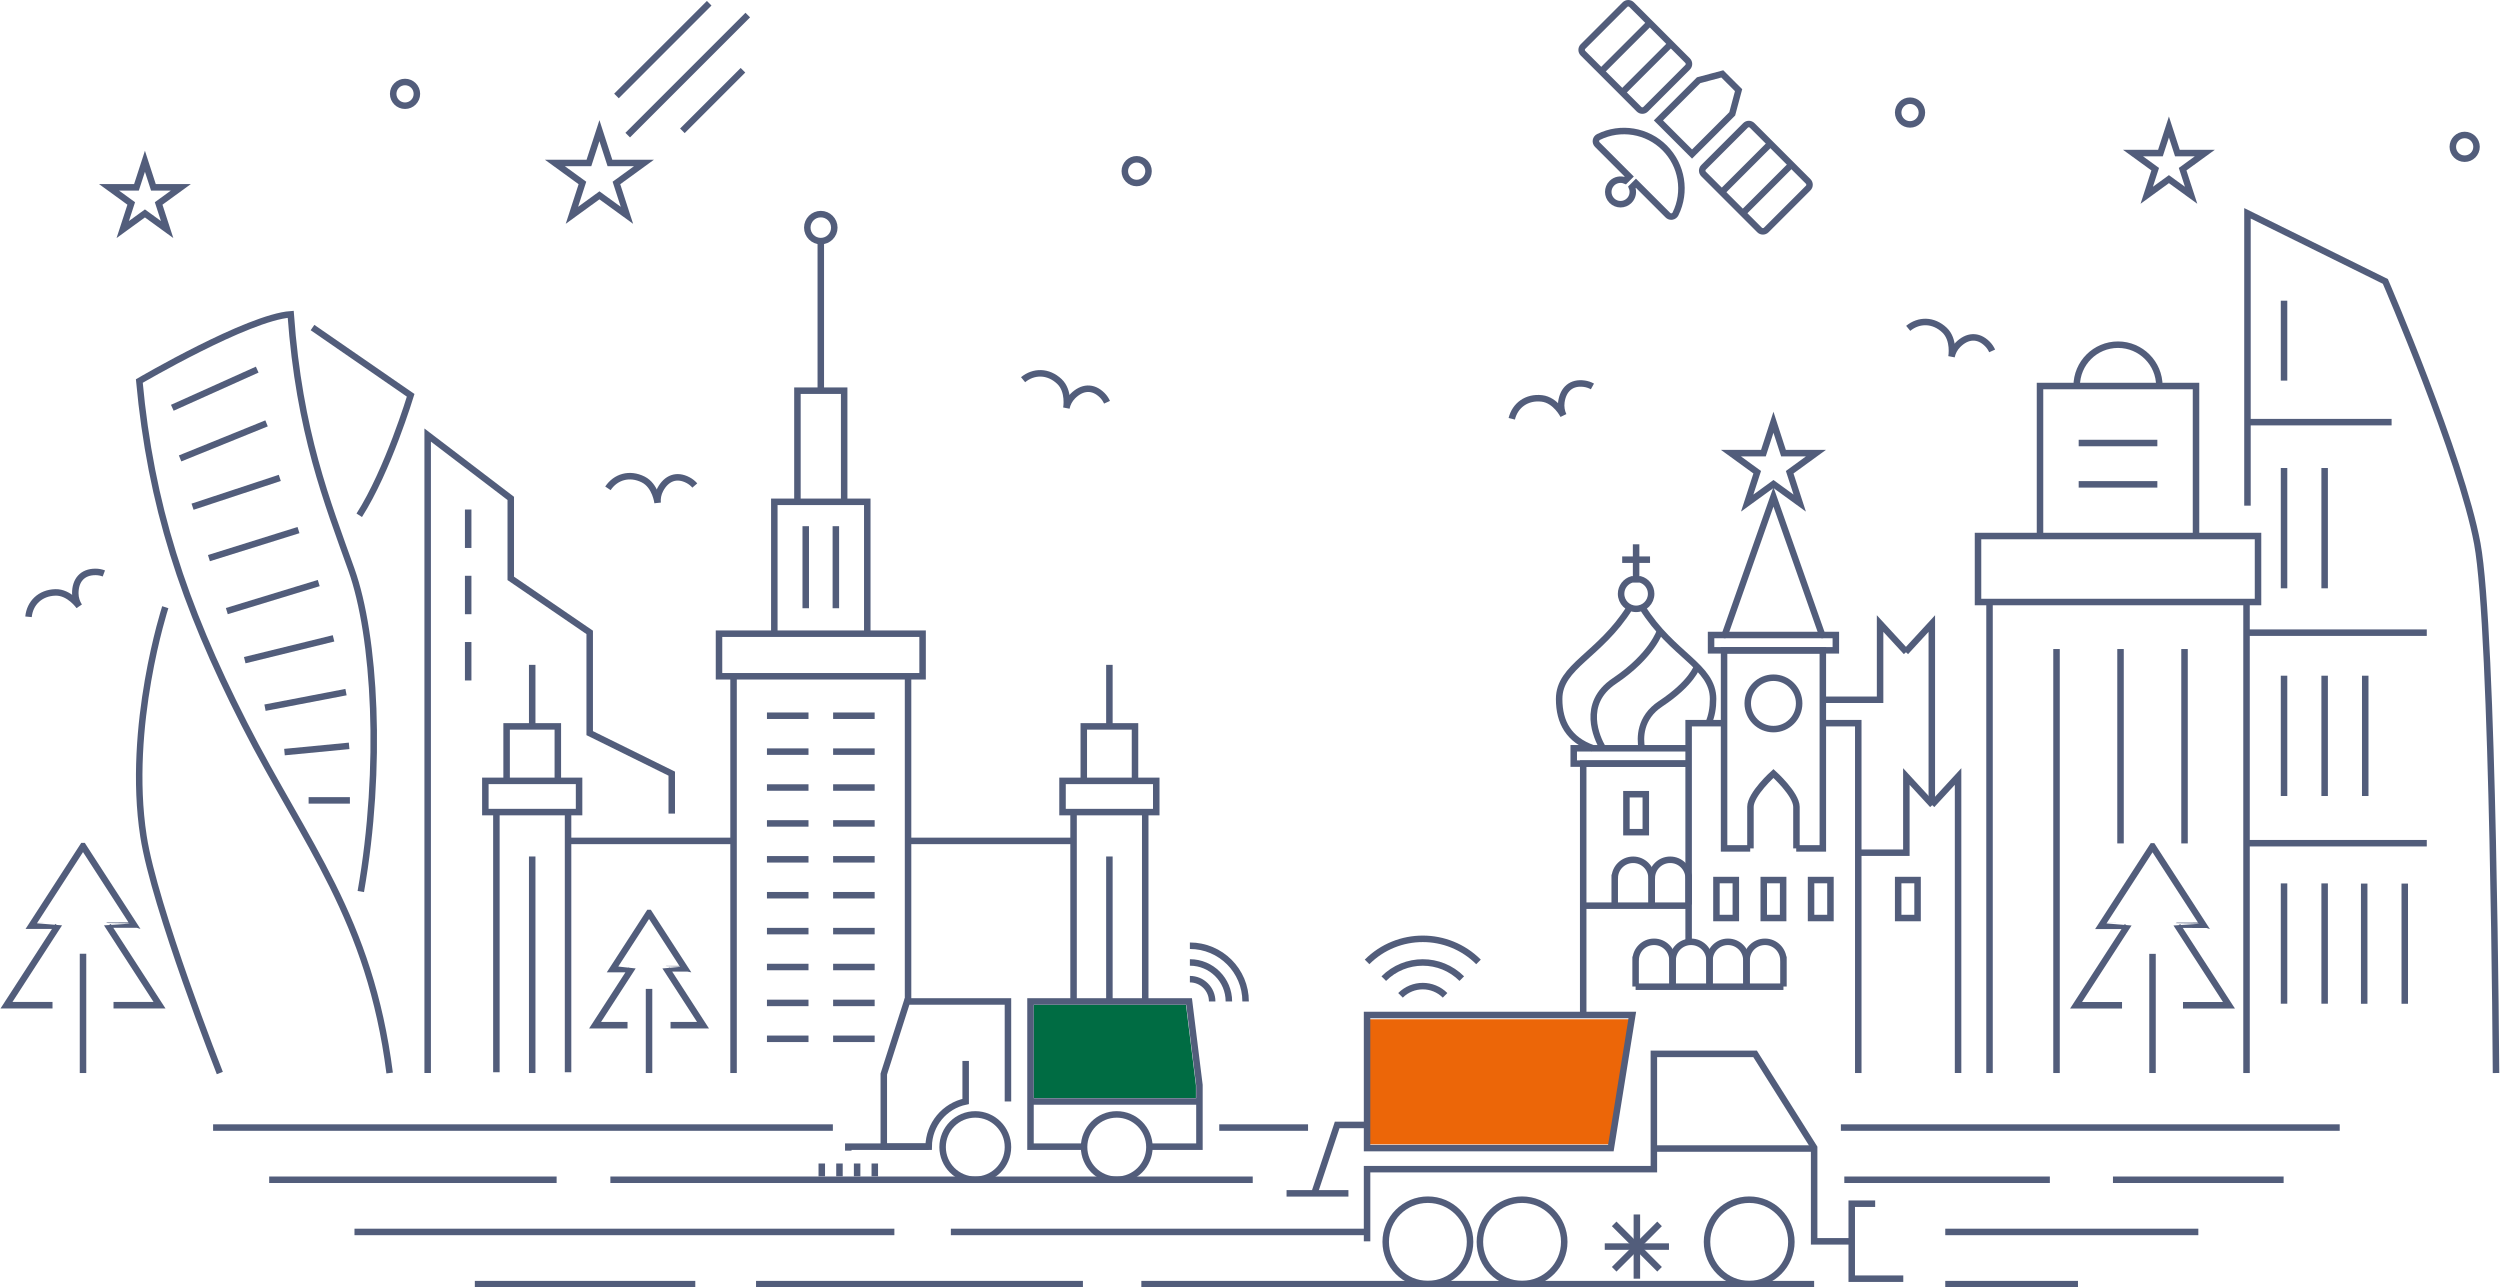 <svg width="769" height="396" viewBox="0 0 769 396" fill="none" xmlns="http://www.w3.org/2000/svg">
<path d="M545.514 129.881L548.601 139.381H558.59L550.508 145.252L553.595 154.752L545.514 148.881L537.432 154.752L540.518 145.252L532.438 139.381H542.427L545.514 129.881Z" stroke="#525D7B" stroke-width="2" stroke-miterlimit="10"/>
<path d="M514.459 303.468V295.228H514.452C514.373 292.163 511.87 289.701 508.786 289.701C505.702 289.701 503.198 292.163 503.12 295.228H503.113V303.468" stroke="#525D7B" stroke-width="2" stroke-miterlimit="10"/>
<path d="M525.85 303.468V295.228H525.843C525.764 292.163 523.261 289.701 520.177 289.701C517.093 289.701 514.589 292.163 514.511 295.228H514.504V303.468" stroke="#525D7B" stroke-width="2" stroke-miterlimit="10"/>
<path d="M537.198 303.468V295.228H537.191C537.113 292.163 534.609 289.701 531.525 289.701C528.441 289.701 525.937 292.163 525.859 295.228H525.852V303.468" stroke="#525D7B" stroke-width="2" stroke-miterlimit="10"/>
<path d="M548.588 303.468V295.228H548.581C548.503 292.163 545.999 289.701 542.915 289.701C539.831 289.701 537.327 292.163 537.249 295.228H537.242V303.468" stroke="#525D7B" stroke-width="2" stroke-miterlimit="10"/>
<path d="M503.113 303.51H548.587" stroke="#525D7B" stroke-width="2" stroke-miterlimit="10"/>
<path d="M533.942 270.703H527.977V282.384H533.942V270.703Z" stroke="#525D7B" stroke-width="2" stroke-miterlimit="10"/>
<path d="M548.496 270.703H542.531V282.384H548.496V270.703Z" stroke="#525D7B" stroke-width="2" stroke-miterlimit="10"/>
<path d="M563.047 270.703H557.082V282.384H563.047V270.703Z" stroke="#525D7B" stroke-width="2" stroke-miterlimit="10"/>
<path d="M586.361 200.542L578.315 191.803V215.247H560.836" stroke="#525D7B" stroke-width="2" stroke-miterlimit="10"/>
<path d="M594.226 247.303V191.803L586.18 200.542" stroke="#525D7B" stroke-width="2" stroke-miterlimit="10"/>
<path d="M594.44 247.587L586.394 238.848V262.292H571.836" stroke="#525D7B" stroke-width="2" stroke-miterlimit="10"/>
<path d="M602.304 330.064V238.848L594.258 247.587" stroke="#525D7B" stroke-width="2" stroke-miterlimit="10"/>
<path d="M552.587 260.967V248.178H552.586C552.57 244.27 545.513 237.926 545.513 237.926C545.513 237.926 538.454 244.27 538.438 248.178H538.438V260.967" stroke="#525D7B" stroke-width="2" stroke-miterlimit="10"/>
<path d="M589.844 270.703H583.879V282.384H589.844V270.703Z" stroke="#525D7B" stroke-width="2" stroke-miterlimit="10"/>
<path d="M486.992 312.214V234.887H519.546" stroke="#525D7B" stroke-width="2" stroke-miterlimit="10"/>
<path d="M508.033 278.236V269.996H508.026C507.947 266.931 505.445 264.469 502.361 264.469C499.277 264.469 496.772 266.931 496.694 269.996H496.688V278.236" stroke="#525D7B" stroke-width="2" stroke-miterlimit="10"/>
<path d="M519.424 278.236V269.996H519.417C519.339 266.931 516.835 264.469 513.751 264.469C510.667 264.469 508.163 266.931 508.085 269.996H508.078V278.236" stroke="#525D7B" stroke-width="2" stroke-miterlimit="10"/>
<path d="M486.965 278.586H519.367" stroke="#525D7B" stroke-width="2" stroke-miterlimit="10"/>
<path d="M506.25 244.299H500.285V255.98H506.25V244.299Z" stroke="#525D7B" stroke-width="2" stroke-miterlimit="10"/>
<path d="M519.422 289.613V222.447H525.46H530.269" stroke="#525D7B" stroke-width="2" stroke-miterlimit="10"/>
<path d="M560.746 222.447H571.604V330.064" stroke="#525D7B" stroke-width="2" stroke-miterlimit="10"/>
<path d="M560.495 195.327L545.513 152.832L530.531 195.327" stroke="#525D7B" stroke-width="2" stroke-miterlimit="10" stroke-linecap="round"/>
<path d="M564.705 195.326H526.324V200.043H564.705V195.326Z" stroke="#525D7B" stroke-width="2" stroke-miterlimit="10"/>
<path d="M538.364 260.967H530.324V200.043H560.704V260.967H552.514" stroke="#525D7B" stroke-width="2" stroke-miterlimit="10"/>
<path d="M545.513 224.275C549.879 224.275 553.419 220.735 553.419 216.368C553.419 212.001 549.879 208.461 545.513 208.461C541.146 208.461 537.605 212.001 537.605 216.368C537.605 220.735 541.146 224.275 545.513 224.275Z" stroke="#525D7B" stroke-width="2" stroke-miterlimit="10"/>
<path d="M525.531 222.456C526.495 220.297 526.946 217.802 526.946 215C526.946 204.89 514.479 201.707 505.148 186.797" stroke="#525D7B" stroke-width="2" stroke-miterlimit="10"/>
<path d="M501.348 186.865C492.022 201.714 479.594 204.904 479.594 214.997C479.594 222.315 482.669 227.538 489.926 230.148" stroke="#525D7B" stroke-width="2" stroke-miterlimit="10"/>
<path d="M492.997 230.079C491.23 227.023 486.205 216.437 496.577 209.476C508.261 201.635 510.634 194.031 510.634 194.031" stroke="#525D7B" stroke-width="2" stroke-miterlimit="10"/>
<path d="M504.992 230.129C504.455 227.085 504.301 220.785 510.772 216.505C520.488 210.079 522.009 205.025 522.009 205.025" stroke="#525D7B" stroke-width="2" stroke-miterlimit="10"/>
<path d="M502.018 178.209C500.073 178.755 498.645 180.538 498.645 182.657C498.645 185.211 500.715 187.281 503.269 187.281C505.823 187.281 507.893 185.211 507.893 182.657C507.893 180.537 506.465 178.755 504.52 178.209H502.018Z" stroke="#525D7B" stroke-width="2" stroke-miterlimit="10"/>
<path d="M519.357 234.886H484.078V230.17H489.988H519.392" stroke="#525D7B" stroke-width="2" stroke-miterlimit="10"/>
<path d="M667.159 39.059L669.766 47.082H678.202L671.377 52.04L673.984 60.063L667.159 55.105L660.335 60.063L662.941 52.04L656.117 47.082H664.553L667.159 39.059Z" stroke="#525D7B" stroke-width="2" stroke-miterlimit="10"/>
<path d="M184.384 40.185L187.616 50.133H198.077L189.614 56.282L192.847 66.231L184.384 60.083L175.921 66.231L179.153 56.282L170.691 50.133H181.151L184.384 40.185Z" stroke="#525D7B" stroke-width="2" stroke-miterlimit="10"/>
<path d="M189.621 29.524L218.145 1" stroke="#525D7B" stroke-width="2" stroke-miterlimit="10"/>
<path d="M193.082 41.561L230.015 4.627" stroke="#525D7B" stroke-width="2" stroke-miterlimit="10"/>
<path d="M209.902 40.24L228.533 21.609" stroke="#525D7B" stroke-width="2" stroke-miterlimit="10"/>
<path d="M758.132 48.812C760.147 48.812 761.78 47.178 761.78 45.164C761.78 43.149 760.147 41.516 758.132 41.516C756.118 41.516 754.484 43.149 754.484 45.164C754.484 47.178 756.118 48.812 758.132 48.812Z" stroke="#525D7B" stroke-width="2" stroke-miterlimit="10"/>
<path d="M119.851 330.064C113.781 282.461 93.974 259.697 75.124 222.637C56.273 185.577 46.37 155.225 42.855 117.207C42.855 117.207 76.242 97.638 89.421 96.68C92.056 133.101 100.682 154.427 108.11 175.274C115.384 195.688 117.695 235.896 110.985 274.235" stroke="#525D7B" stroke-width="2" stroke-miterlimit="10"/>
<path d="M96.129 100.752L126.32 121.598C126.32 121.598 119.371 144.601 110.505 158.499" stroke="#525D7B" stroke-width="2" stroke-miterlimit="10"/>
<path d="M50.842 186.775C50.842 186.775 38.928 223.388 44.133 257.222C47.487 279.027 67.615 330.065 67.615 330.065" stroke="#525D7B" stroke-width="2" stroke-miterlimit="10"/>
<path d="M53 125.434L79.118 113.693" stroke="#525D7B" stroke-width="2" stroke-miterlimit="10"/>
<path d="M55.395 141.01L81.992 130.227" stroke="#525D7B" stroke-width="2" stroke-miterlimit="10"/>
<path d="M59.227 155.864L86.063 146.998" stroke="#525D7B" stroke-width="2" stroke-miterlimit="10"/>
<path d="M64.262 171.679L91.817 163.053" stroke="#525D7B" stroke-width="2" stroke-miterlimit="10"/>
<path d="M69.769 187.974L98.043 179.348" stroke="#525D7B" stroke-width="2" stroke-miterlimit="10"/>
<path d="M75.281 203.068L102.597 196.359" stroke="#525D7B" stroke-width="2" stroke-miterlimit="10"/>
<path d="M81.512 217.685L106.432 212.893" stroke="#525D7B" stroke-width="2" stroke-miterlimit="10"/>
<path d="M87.504 231.343L107.392 229.426" stroke="#525D7B" stroke-width="2" stroke-miterlimit="10"/>
<path d="M94.93 246.199H107.63" stroke="#525D7B" stroke-width="2" stroke-miterlimit="10"/>
<path d="M206.63 250.273V237.973L181.391 225.513V194.523L157.11 177.909V153.309L131.551 133.82V330.064" stroke="#525D7B" stroke-width="2" stroke-miterlimit="10"/>
<path d="M144.012 156.73V168.551" stroke="#525D7B" stroke-width="2" stroke-miterlimit="10"/>
<path d="M144.012 177.111V188.932" stroke="#525D7B" stroke-width="2" stroke-miterlimit="10"/>
<path d="M144.012 197.49V209.311" stroke="#525D7B" stroke-width="2" stroke-miterlimit="10"/>
<path d="M34.917 309.199H49.068L33.239 284.735C33.249 284.725 41.369 284.737 41.369 284.737L25.54 260.273H25.531L9.7 284.737C9.7 284.737 17.82 284.725 17.83 284.735L2 309.199H16.151" stroke="#525D7B" stroke-width="2" stroke-miterlimit="10"/>
<path d="M25.535 293.371V330.066" stroke="#525D7B" stroke-width="2" stroke-miterlimit="10"/>
<path d="M31.945 176.393C31.143 176.09 30.279 175.916 29.37 175.916C25.351 175.916 23.159 178.472 23.159 182.492C23.159 183.971 23.602 185.345 24.36 186.494C24.36 186.494 21.335 182.115 17.058 182.223C12.335 182.343 9.184 185.515 8.77 189.728" stroke="#525D7B" stroke-width="2" stroke-miterlimit="10"/>
<path d="M213.723 149.343C213.159 148.698 212.477 148.138 211.676 147.712C208.128 145.821 204.992 147.046 203.101 150.593C202.405 151.898 202.151 153.32 202.28 154.69C202.28 154.69 201.67 149.402 197.844 147.487C193.62 145.372 189.347 146.689 187 150.213" stroke="#525D7B" stroke-width="2" stroke-miterlimit="10"/>
<path d="M340.52 123.733C340.167 122.952 339.678 122.218 339.036 121.577C336.191 118.736 332.834 118.996 329.994 121.841C328.949 122.888 328.292 124.174 328.017 125.522C328.017 125.522 328.971 120.285 325.867 117.34C322.441 114.089 317.969 114.106 314.699 116.795" stroke="#525D7B" stroke-width="2" stroke-miterlimit="10"/>
<path d="M489.831 118.867C489.08 118.454 488.248 118.161 487.35 118.034C483.37 117.47 480.841 119.694 480.277 123.674C480.07 125.139 480.317 126.561 480.906 127.805C480.906 127.805 478.524 123.045 474.274 122.553C469.582 122.01 466.016 124.709 465.016 128.823" stroke="#525D7B" stroke-width="2" stroke-miterlimit="10"/>
<path d="M612.786 107.94C612.433 107.159 611.944 106.425 611.302 105.784C608.457 102.943 605.1 103.203 602.26 106.048C601.215 107.095 600.558 108.381 600.283 109.729C600.283 109.729 601.237 104.492 598.133 101.547C594.707 98.296 590.235 98.313 586.965 101.002" stroke="#525D7B" stroke-width="2" stroke-miterlimit="10"/>
<path d="M225.641 208.021V330.063" stroke="#525D7B" stroke-width="2" stroke-miterlimit="10"/>
<path d="M279.316 208.021V308.045" stroke="#525D7B" stroke-width="2" stroke-miterlimit="10"/>
<path d="M252.477 74.169C254.771 74.169 256.63 72.31 256.63 70.016C256.63 67.723 254.771 65.863 252.477 65.863C250.184 65.863 248.324 67.723 248.324 70.016C248.324 72.31 250.184 74.169 252.477 74.169Z" stroke="#525D7B" stroke-width="2" stroke-miterlimit="10"/>
<path d="M252.477 74.17V120.176" stroke="#525D7B" stroke-width="2" stroke-miterlimit="10"/>
<path d="M245.289 154.361V120.176H259.666V154.361" stroke="#525D7B" stroke-width="2" stroke-miterlimit="10"/>
<path d="M238.18 194.923V154.359H266.774V194.923" stroke="#525D7B" stroke-width="2" stroke-miterlimit="10"/>
<path d="M283.787 194.924H221.168V208.023H283.787V194.924Z" stroke="#525D7B" stroke-width="2" stroke-miterlimit="10"/>
<path d="M247.844 161.855V187.095" stroke="#525D7B" stroke-width="2" stroke-miterlimit="10"/>
<path d="M257.109 161.855V187.095" stroke="#525D7B" stroke-width="2" stroke-miterlimit="10"/>
<path d="M235.914 220.158H248.693" stroke="#525D7B" stroke-width="2" stroke-miterlimit="10"/>
<path d="M235.914 231.201H248.693" stroke="#525D7B" stroke-width="2" stroke-miterlimit="10"/>
<path d="M235.914 242.242H248.693" stroke="#525D7B" stroke-width="2" stroke-miterlimit="10"/>
<path d="M235.914 253.285H248.693" stroke="#525D7B" stroke-width="2" stroke-miterlimit="10"/>
<path d="M235.914 264.326H248.693" stroke="#525D7B" stroke-width="2" stroke-miterlimit="10"/>
<path d="M235.914 275.369H248.693" stroke="#525D7B" stroke-width="2" stroke-miterlimit="10"/>
<path d="M235.914 286.41H248.693" stroke="#525D7B" stroke-width="2" stroke-miterlimit="10"/>
<path d="M235.914 297.453H248.693" stroke="#525D7B" stroke-width="2" stroke-miterlimit="10"/>
<path d="M235.914 308.496H248.693" stroke="#525D7B" stroke-width="2" stroke-miterlimit="10"/>
<path d="M235.914 319.537H248.693" stroke="#525D7B" stroke-width="2" stroke-miterlimit="10"/>
<path d="M256.266 220.158H269.046" stroke="#525D7B" stroke-width="2" stroke-miterlimit="10"/>
<path d="M256.266 231.201H269.046" stroke="#525D7B" stroke-width="2" stroke-miterlimit="10"/>
<path d="M256.266 242.242H269.046" stroke="#525D7B" stroke-width="2" stroke-miterlimit="10"/>
<path d="M256.266 253.285H269.046" stroke="#525D7B" stroke-width="2" stroke-miterlimit="10"/>
<path d="M256.266 264.326H269.046" stroke="#525D7B" stroke-width="2" stroke-miterlimit="10"/>
<path d="M256.266 275.369H269.046" stroke="#525D7B" stroke-width="2" stroke-miterlimit="10"/>
<path d="M256.266 286.41H269.046" stroke="#525D7B" stroke-width="2" stroke-miterlimit="10"/>
<path d="M256.266 297.453H269.046" stroke="#525D7B" stroke-width="2" stroke-miterlimit="10"/>
<path d="M256.266 308.496H269.046" stroke="#525D7B" stroke-width="2" stroke-miterlimit="10"/>
<path d="M256.266 319.537H269.046" stroke="#525D7B" stroke-width="2" stroke-miterlimit="10"/>
<path d="M225.642 258.66H174.844" stroke="#525D7B" stroke-width="2" stroke-miterlimit="10"/>
<path d="M155.832 240.194V223.436H171.588V240.194" stroke="#525D7B" stroke-width="2" stroke-miterlimit="10"/>
<path d="M178.124 240.193H149.293V249.798H178.124V240.193Z" stroke="#525D7B" stroke-width="2" stroke-miterlimit="10"/>
<path d="M152.688 249.799V329.825" stroke="#525D7B" stroke-width="2" stroke-miterlimit="10"/>
<path d="M174.734 249.799V329.825" stroke="#525D7B" stroke-width="2" stroke-miterlimit="10"/>
<path d="M163.707 263.453V330.065" stroke="#525D7B" stroke-width="2" stroke-miterlimit="10"/>
<path d="M163.707 204.508V223.437" stroke="#525D7B" stroke-width="2" stroke-miterlimit="10"/>
<path d="M279.316 258.66H330.114" stroke="#525D7B" stroke-width="2" stroke-miterlimit="10"/>
<path d="M349.127 240.195V223.438H333.371V240.195" stroke="#525D7B" stroke-width="2" stroke-miterlimit="10"/>
<path d="M326.833 249.801H355.664V240.196H326.833V249.801Z" stroke="#525D7B" stroke-width="2" stroke-miterlimit="10"/>
<path d="M352.273 249.801V308.048" stroke="#525D7B" stroke-width="2" stroke-miterlimit="10"/>
<path d="M330.227 249.801V308.048" stroke="#525D7B" stroke-width="2" stroke-miterlimit="10"/>
<path d="M341.25 263.453V308.047" stroke="#525D7B" stroke-width="2" stroke-miterlimit="10"/>
<path d="M341.25 204.508V223.437" stroke="#525D7B" stroke-width="2" stroke-miterlimit="10"/>
<path d="M627.508 164.881V118.74H675.494V164.881" stroke="#525D7B" stroke-width="2" stroke-miterlimit="10"/>
<path d="M694.568 164.881H608.438V185.183H694.568V164.881Z" stroke="#525D7B" stroke-width="2" stroke-miterlimit="10"/>
<path d="M611.977 185.184V330.066" stroke="#525D7B" stroke-width="2" stroke-miterlimit="10"/>
<path d="M691.031 185.184V330.066" stroke="#525D7B" stroke-width="2" stroke-miterlimit="10"/>
<path d="M632.586 199.641V330.065" stroke="#525D7B" stroke-width="2" stroke-miterlimit="10"/>
<path d="M652.273 199.641V259.437" stroke="#525D7B" stroke-width="2" stroke-miterlimit="10"/>
<path d="M671.961 199.641V259.437" stroke="#525D7B" stroke-width="2" stroke-miterlimit="10"/>
<path d="M639.402 136.273H663.6" stroke="#525D7B" stroke-width="2" stroke-miterlimit="10"/>
<path d="M639.402 148.988H663.6" stroke="#525D7B" stroke-width="2" stroke-miterlimit="10"/>
<path d="M638.789 118.739C638.789 111.717 644.481 106.025 651.503 106.025C658.525 106.025 664.217 111.717 664.217 118.739" stroke="#525D7B" stroke-width="2" stroke-miterlimit="10"/>
<path d="M671.49 309.218H685.627L669.812 284.777C669.822 284.767 677.934 284.779 677.934 284.779L662.119 260.338H662.11L646.295 284.779C646.295 284.779 654.407 284.767 654.417 284.777L638.602 309.218H652.739" stroke="#525D7B" stroke-width="2" stroke-miterlimit="10"/>
<path d="M662.113 293.402V330.063" stroke="#525D7B" stroke-width="2" stroke-miterlimit="10"/>
<path d="M566.254 346.838H719.697" stroke="#525D7B" stroke-width="2" stroke-miterlimit="10"/>
<path d="M375.039 346.838H402.356" stroke="#525D7B" stroke-width="2" stroke-miterlimit="10"/>
<path d="M65.547 346.838H256.191" stroke="#525D7B" stroke-width="2" stroke-miterlimit="10"/>
<path d="M292.488 378.945H420.507" stroke="#525D7B" stroke-width="2" stroke-miterlimit="10"/>
<path d="M109.039 378.945H275.108" stroke="#525D7B" stroke-width="2" stroke-miterlimit="10"/>
<path d="M598.363 378.945H676.204" stroke="#525D7B" stroke-width="2" stroke-miterlimit="10"/>
<path d="M82.801 362.893H171.218" stroke="#525D7B" stroke-width="2" stroke-miterlimit="10"/>
<path d="M187.75 362.893H385.342" stroke="#525D7B" stroke-width="2" stroke-miterlimit="10"/>
<path d="M567.309 362.893H630.537" stroke="#525D7B" stroke-width="2" stroke-miterlimit="10"/>
<path d="M649.945 362.893H702.444" stroke="#525D7B" stroke-width="2" stroke-miterlimit="10"/>
<path d="M146.059 395H213.87" stroke="#525D7B" stroke-width="2" stroke-miterlimit="10"/>
<path d="M232.559 395H333.107" stroke="#525D7B" stroke-width="2" stroke-miterlimit="10"/>
<path d="M351.078 395H558.027" stroke="#525D7B" stroke-width="2" stroke-miterlimit="10"/>
<path d="M598.363 395H639.184" stroke="#525D7B" stroke-width="2" stroke-miterlimit="10"/>
<path d="M532.837 35.015L520.471 47.381L510.133 37.043L522.499 24.677L529.778 22.727L534.788 27.737L532.837 35.015Z" stroke="#525D7B" stroke-width="2" stroke-miterlimit="10"/>
<path d="M491.711 42.134C491.29 42.342 490.994 42.741 490.918 43.205C490.841 43.669 490.993 44.141 491.326 44.473L501.153 54.301L499.909 55.545C498.543 54.986 496.916 55.26 495.807 56.369C494.332 57.844 494.332 60.235 495.807 61.71C497.282 63.185 499.673 63.185 501.148 61.71C502.257 60.601 502.532 58.974 501.973 57.608L503.216 56.364L513.044 66.191C513.32 66.467 513.692 66.619 514.076 66.619C514.155 66.619 514.234 66.612 514.313 66.599C514.777 66.523 515.176 66.228 515.384 65.806C518.742 59.01 517.397 50.842 512.036 45.481C506.675 40.122 498.508 38.775 491.711 42.134Z" stroke="#525D7B" stroke-width="2" stroke-miterlimit="10"/>
<path d="M505.185 34.016C505.558 34.016 505.932 33.873 506.217 33.589L519.1 20.704C519.67 20.136 519.67 19.212 519.1 18.642L501.886 1.427C501.317 0.858 500.392 0.858 499.824 1.427L486.94 14.31C486.666 14.585 486.512 14.956 486.512 15.342C486.512 15.729 486.666 16.101 486.94 16.373L504.154 33.587C504.439 33.873 504.812 34.016 505.185 34.016Z" stroke="#525D7B" stroke-width="2" stroke-miterlimit="10"/>
<path d="M513.945 13.5L499.066 28.38" stroke="#525D7B" stroke-width="2" stroke-miterlimit="10"/>
<path d="M507.478 7.033L492.598 21.913" stroke="#525D7B" stroke-width="2" stroke-miterlimit="10"/>
<path d="M542.271 71.165C542.644 71.165 543.018 71.023 543.303 70.738L556.186 57.854C556.756 57.285 556.756 56.361 556.186 55.791L538.972 38.578C538.403 38.008 537.478 38.008 536.91 38.578L524.026 51.461C523.752 51.735 523.598 52.106 523.598 52.493C523.598 52.88 523.752 53.251 524.026 53.524L541.24 70.738C541.524 71.022 541.897 71.165 542.271 71.165Z" stroke="#525D7B" stroke-width="2" stroke-miterlimit="10"/>
<path d="M551.032 50.648L536.152 65.528" stroke="#525D7B" stroke-width="2" stroke-miterlimit="10"/>
<path d="M544.564 44.182L529.684 59.061" stroke="#525D7B" stroke-width="2" stroke-miterlimit="10"/>
<path d="M206.262 315.349H216.242L205.078 298.095C205.085 298.088 210.812 298.096 210.812 298.096L199.648 280.842H199.641L188.477 298.096C188.477 298.096 194.204 298.088 194.211 298.095L183.047 315.349H193.027" stroke="#525D7B" stroke-width="2" stroke-miterlimit="10"/>
<path d="M199.645 304.184V330.065" stroke="#525D7B" stroke-width="2" stroke-miterlimit="10"/>
<path d="M691.32 155.54V65.613L733.737 86.56C733.737 86.56 757.04 140.497 762.015 167.204C766.99 193.911 767.775 330.064 767.775 330.064" stroke="#525D7B" stroke-width="2" stroke-miterlimit="10"/>
<path d="M691.32 129.85H735.657" stroke="#525D7B" stroke-width="2" stroke-miterlimit="10"/>
<path d="M691.32 194.609H746.479" stroke="#525D7B" stroke-width="2" stroke-miterlimit="10"/>
<path d="M691.32 259.369H746.479" stroke="#525D7B" stroke-width="2" stroke-miterlimit="10"/>
<path d="M702.57 207.846V244.852" stroke="#525D7B" stroke-width="2" stroke-miterlimit="10"/>
<path d="M715.059 207.846V244.852" stroke="#525D7B" stroke-width="2" stroke-miterlimit="10"/>
<path d="M727.547 207.846V244.852" stroke="#525D7B" stroke-width="2" stroke-miterlimit="10"/>
<path d="M702.57 143.959V180.964" stroke="#525D7B" stroke-width="2" stroke-miterlimit="10"/>
<path d="M715.059 143.959V180.964" stroke="#525D7B" stroke-width="2" stroke-miterlimit="10"/>
<path d="M702.57 92.494V117.077" stroke="#525D7B" stroke-width="2" stroke-miterlimit="10"/>
<path d="M702.57 271.732V308.738" stroke="#525D7B" stroke-width="2" stroke-miterlimit="10"/>
<path d="M715.059 271.732V308.738" stroke="#525D7B" stroke-width="2" stroke-miterlimit="10"/>
<path d="M727.227 271.789V308.76" stroke="#525D7B" stroke-width="2" stroke-miterlimit="10"/>
<path d="M739.703 271.789V308.76" stroke="#525D7B" stroke-width="2" stroke-miterlimit="10"/>
<path d="M366.008 296.051C372.634 296.051 378.005 301.422 378.005 308.048" stroke="#525D7B" stroke-width="2" stroke-miterlimit="10"/>
<path d="M366.008 301.191C369.794 301.191 372.864 304.26 372.864 308.047" stroke="#525D7B" stroke-width="2" stroke-miterlimit="10"/>
<path d="M366.008 290.908C375.474 290.908 383.147 298.581 383.147 308.047" stroke="#525D7B" stroke-width="2" stroke-miterlimit="10"/>
<path d="M425.648 301.026C432.274 294.4 443.017 294.4 449.643 301.026" stroke="#525D7B" stroke-width="2" stroke-miterlimit="10"/>
<path d="M430.793 306.168C434.579 302.382 440.718 302.382 444.504 306.168" stroke="#525D7B" stroke-width="2" stroke-miterlimit="10"/>
<path d="M420.508 295.885C429.974 286.419 445.321 286.419 454.786 295.885" stroke="#525D7B" stroke-width="2" stroke-miterlimit="10"/>
<path d="M349.64 56.292C351.655 56.292 353.288 54.659 353.288 52.644C353.288 50.629 351.655 48.996 349.64 48.996C347.625 48.996 345.992 50.629 345.992 52.644C345.992 54.659 347.625 56.292 349.64 56.292Z" stroke="#525D7B" stroke-width="2" stroke-miterlimit="10"/>
<path d="M587.527 38.269C589.542 38.269 591.175 36.635 591.175 34.621C591.175 32.606 589.542 30.973 587.527 30.973C585.512 30.973 583.879 32.606 583.879 34.621C583.879 36.635 585.512 38.269 587.527 38.269Z" stroke="#525D7B" stroke-width="2" stroke-miterlimit="10"/>
<path d="M124.589 32.519C126.604 32.519 128.237 30.885 128.237 28.871C128.237 26.856 126.604 25.223 124.589 25.223C122.575 25.223 120.941 26.856 120.941 28.871C120.941 30.885 122.575 32.519 124.589 32.519Z" stroke="#525D7B" stroke-width="2" stroke-miterlimit="10"/>
<path d="M498.984 172.158H507.55" stroke="#525D7B" stroke-width="2" stroke-miterlimit="10"/>
<path d="M503.266 167.426V178.209" stroke="#525D7B" stroke-width="2" stroke-miterlimit="10"/>
<path d="M44.582 49.602L47.189 57.625H55.625L48.8 62.583L51.407 70.607L44.582 65.648L37.757 70.607L40.364 62.583L33.539 57.625H41.975L44.582 49.602Z" stroke="#525D7B" stroke-width="2" stroke-miterlimit="10"/>
<path d="M317.957 337.775V309.062H364.798L367.865 333.819V337.775H317.957Z" fill="#006C43"/>
<path d="M501.378 313.524L495.177 352.003H420.797V313.524H501.378ZM503.901 311.375H503.905H503.901Z" fill="#EC6608"/>
<path d="M420.508 381.83V359.632H508.73V324.17H539.867L558.03 353.001V381.83H569.594" stroke="#525D7B" stroke-width="2" stroke-miterlimit="10"/>
<path d="M538.053 394.973C545.219 394.973 551.028 389.164 551.028 381.998C551.028 374.833 545.219 369.023 538.053 369.023C530.887 369.023 525.078 374.833 525.078 381.998C525.078 389.164 530.887 394.973 538.053 394.973Z" stroke="#525D7B" stroke-width="2" stroke-miterlimit="10"/>
<path d="M468.189 394.971C475.354 394.971 481.163 389.163 481.163 381.997C481.163 374.832 475.354 369.023 468.189 369.023C461.024 369.023 455.215 374.832 455.215 381.997C455.215 389.163 461.024 394.971 468.189 394.971Z" stroke="#525D7B" stroke-width="2" stroke-miterlimit="10"/>
<path d="M439.216 394.971C446.382 394.971 452.19 389.163 452.19 381.997C452.19 374.832 446.382 369.023 439.216 369.023C432.051 369.023 426.242 374.832 426.242 381.997C426.242 389.163 432.051 394.971 439.216 394.971Z" stroke="#525D7B" stroke-width="2" stroke-miterlimit="10"/>
<path d="M558.027 353.289H508.727" stroke="#525D7B" stroke-width="2" stroke-miterlimit="10"/>
<path d="M420.508 353.152H495.501L502.099 312.213H420.508V353.152Z" stroke="#525D7B" stroke-width="2" stroke-miterlimit="10"/>
<path d="M503.5 373.572V393.322" stroke="#525D7B" stroke-width="2" stroke-miterlimit="10"/>
<path d="M493.625 383.447H513.375" stroke="#525D7B" stroke-width="2" stroke-miterlimit="10"/>
<path d="M496.516 376.465L510.481 390.43" stroke="#525D7B" stroke-width="2" stroke-miterlimit="10"/>
<path d="M496.516 390.43L510.481 376.465" stroke="#525D7B" stroke-width="2" stroke-miterlimit="10"/>
<path d="M576.801 370.258H569.594V393.323H585.451" stroke="#525D7B" stroke-width="2" stroke-miterlimit="10"/>
<path d="M420.252 346.029H411.314L404.395 366.787" stroke="#525D7B" stroke-width="2" stroke-miterlimit="10"/>
<path d="M414.774 367.074H395.746" stroke="#525D7B" stroke-width="2" stroke-miterlimit="10"/>
<path d="M310.045 338.816V308.047H279.005L271.855 330.381V352.713H285.657" stroke="#525D7B" stroke-width="2" stroke-miterlimit="10"/>
<path d="M299.996 362.893C305.547 362.893 310.047 358.393 310.047 352.842C310.047 347.291 305.547 342.791 299.996 342.791C294.445 342.791 289.945 347.291 289.945 352.842C289.945 358.393 294.445 362.893 299.996 362.893Z" stroke="#525D7B" stroke-width="2" stroke-miterlimit="10"/>
<path d="M343.511 362.891C349.061 362.891 353.561 358.391 353.561 352.841C353.561 347.291 349.061 342.791 343.511 342.791C337.96 342.791 333.461 347.291 333.461 352.841C333.461 358.391 337.96 362.891 343.511 362.891Z" stroke="#525D7B" stroke-width="2" stroke-miterlimit="10"/>
<path d="M317.004 338.816H368.946" stroke="#525D7B" stroke-width="2" stroke-miterlimit="10"/>
<path d="M333.337 352.713H316.98V308.047H365.758L368.944 333.768V352.713H353.47" stroke="#525D7B" stroke-width="2" stroke-miterlimit="10"/>
<path d="M297.039 326.352V338.809C290.579 340.163 285.718 345.865 285.657 352.713H260.934V353.943" stroke="#525D7B" stroke-width="2" stroke-miterlimit="10"/>
<path d="M258.219 357.891V361.831" stroke="#525D7B" stroke-width="2" stroke-miterlimit="10"/>
<path d="M252.781 357.891V361.831" stroke="#525D7B" stroke-width="2" stroke-miterlimit="10"/>
<path d="M263.652 357.891V361.831" stroke="#525D7B" stroke-width="2" stroke-miterlimit="10"/>
<path d="M269.086 357.891V361.831" stroke="#525D7B" stroke-width="2" stroke-miterlimit="10"/>
</svg>
